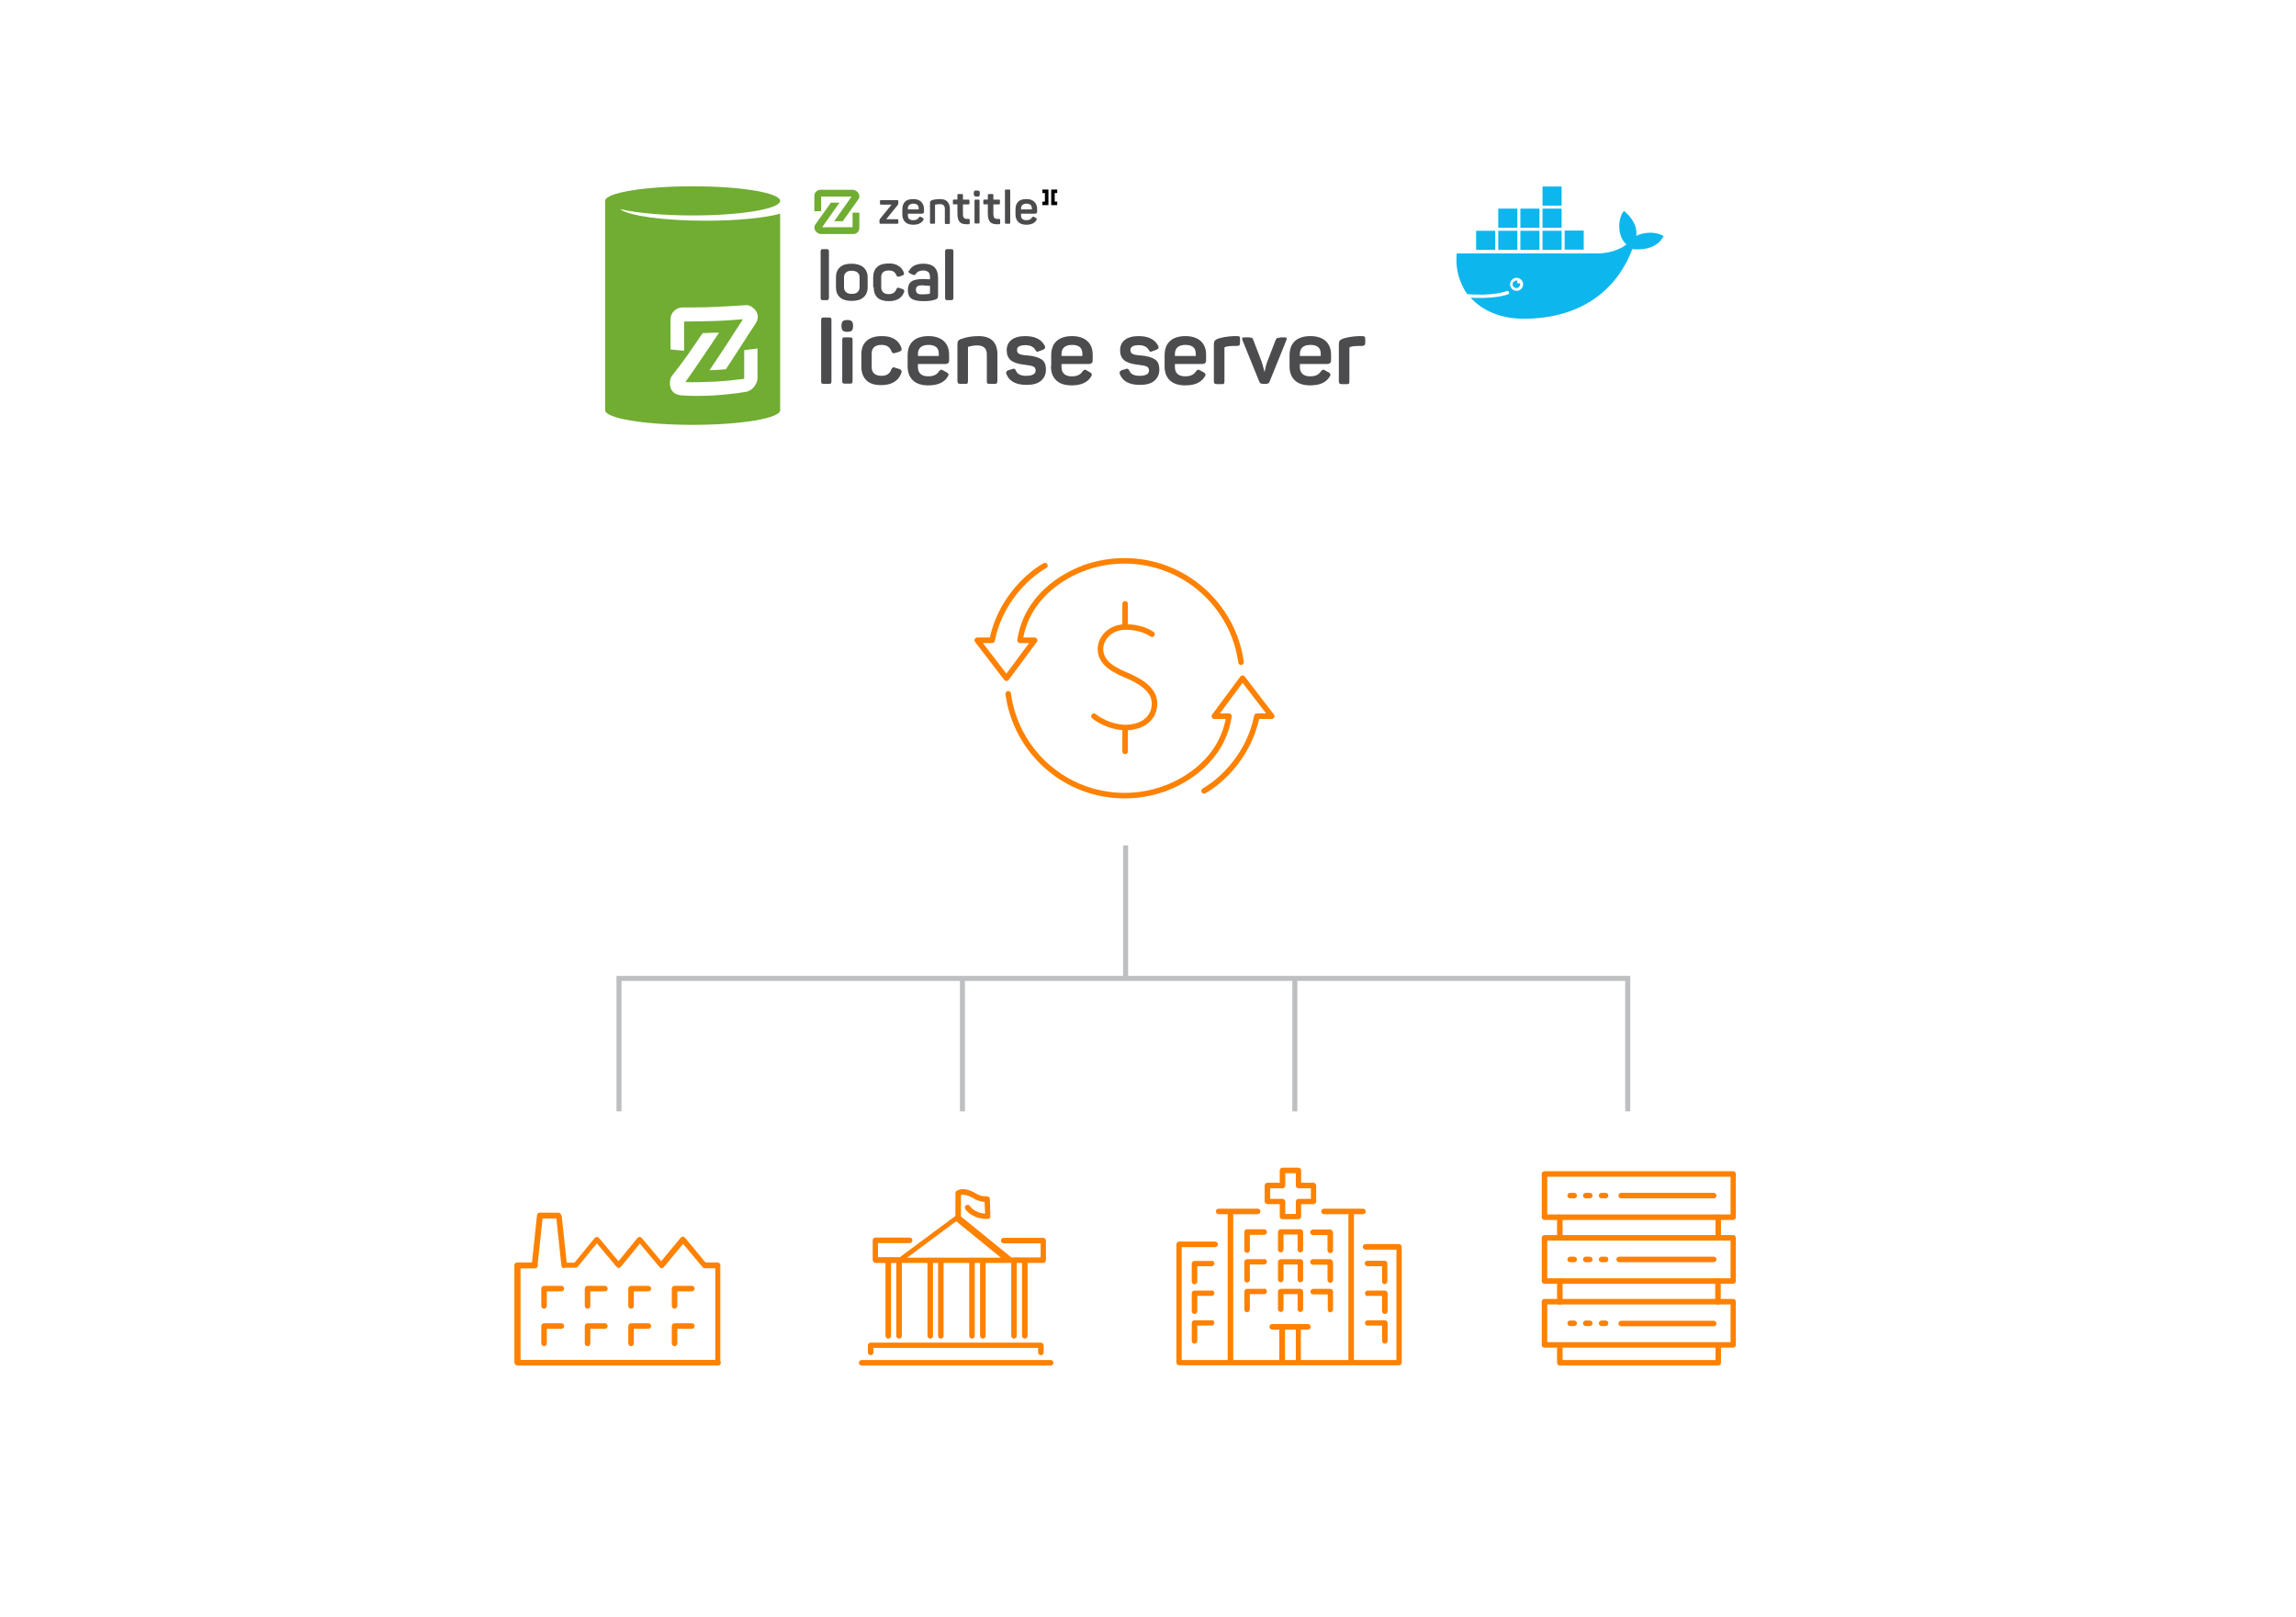 <?xml version="1.0" encoding="UTF-8"?>
<!DOCTYPE svg PUBLIC "-//W3C//DTD SVG 1.1//EN" "http://www.w3.org/Graphics/SVG/1.1/DTD/svg11.dtd">
<!-- Creator: CorelDRAW -->
<svg xmlns="http://www.w3.org/2000/svg" xml:space="preserve" width="3.21in" height="2.261in" version="1.1" style="shape-rendering:geometricPrecision; text-rendering:geometricPrecision; image-rendering:optimizeQuality; fill-rule:evenodd; clip-rule:evenodd"
viewBox="0 0 91.3 64.32"
 xmlns:xlink="http://www.w3.org/1999/xlink"
 xmlns:xodm="http://www.corel.com/coreldraw/odm/2003">
 <defs>
  <style type="text/css">
   <![CDATA[
    .str1 {stroke:#BDBFC1;stroke-width:0.2;stroke-miterlimit:2.613}
    .str0 {stroke:#FE8100;stroke-width:0.22;stroke-linecap:round;stroke-linejoin:round;stroke-miterlimit:10}
    .fil0 {fill:none}
    .fil3 {fill:black}
    .fil4 {fill:#0DB7ED}
    .fil2 {fill:#70AD32}
    .fil5 {fill:#FE8100}
    .fil1 {fill:#4C4B4D;fill-rule:nonzero}
   ]]>
  </style>
 </defs>
 <g id="Layer_x0020_1">
  <g id="_105553294090848">
   <rect class="fil0" width="91.3" height="64.32"/>
   <g>
    <path class="fil1" d="M33.06 12.74l0 2.42c0,0.04 -0.01,0.07 -0.02,0.09 -0.02,0.02 -0.05,0.02 -0.09,0.02l-0.19 0c-0.04,0 -0.07,-0.01 -0.09,-0.02 -0.02,-0.02 -0.02,-0.05 -0.02,-0.09l0 -2.42c0,-0.04 0.01,-0.07 0.02,-0.09 0.02,-0.02 0.04,-0.02 0.09,-0.02l0.19 0c0.04,0 0.07,0.01 0.09,0.02 0.02,0.02 0.02,0.05 0.02,0.09zm0.62 -0.01l0.02 0c0.08,0 0.14,0.02 0.17,0.05 0.03,0.03 0.05,0.09 0.05,0.17l0 0.03c0,0.08 -0.02,0.14 -0.05,0.17 -0.03,0.03 -0.09,0.05 -0.17,0.05l-0.02 0c-0.08,0 -0.14,-0.02 -0.17,-0.05 -0.03,-0.03 -0.05,-0.09 -0.05,-0.17l0 -0.03c0,-0.08 0.02,-0.14 0.05,-0.17 0.03,-0.03 0.09,-0.05 0.17,-0.05zm-0.09 0.69l0.2 0c0.04,0 0.07,0.01 0.09,0.02 0.02,0.02 0.02,0.04 0.02,0.08l0 1.63c0,0.04 -0.01,0.07 -0.02,0.09 -0.02,0.02 -0.05,0.02 -0.09,0.02l-0.2 0c-0.04,0 -0.07,-0.01 -0.08,-0.02 -0.02,-0.02 -0.02,-0.05 -0.02,-0.09l0 -1.63c0,-0.04 0.01,-0.07 0.02,-0.08 0.02,-0.02 0.04,-0.02 0.08,-0.02zm0.66 1.17l0 -0.49c0,-0.24 0.07,-0.42 0.21,-0.54 0.14,-0.13 0.34,-0.19 0.62,-0.19 0.2,0 0.36,0.04 0.49,0.12 0.13,0.08 0.22,0.2 0.27,0.34 0.03,0.08 0,0.13 -0.08,0.16l-0.16 0.05c-0.08,0.03 -0.13,0 -0.16,-0.08 -0.06,-0.16 -0.19,-0.24 -0.39,-0.24 -0.26,0 -0.39,0.12 -0.39,0.35l0 0.53c0,0.11 0.03,0.2 0.1,0.26 0.07,0.06 0.16,0.09 0.29,0.09 0.2,0 0.33,-0.08 0.39,-0.25 0.02,-0.04 0.04,-0.07 0.06,-0.08 0.02,-0.01 0.06,-0.01 0.1,0.01l0.16 0.05c0.08,0.03 0.11,0.08 0.08,0.16 -0.12,0.32 -0.39,0.48 -0.8,0.48 -0.26,0 -0.46,-0.06 -0.59,-0.19 -0.13,-0.13 -0.2,-0.31 -0.2,-0.54zm1.84 -0.03l0 -0.42c0,-0.25 0.07,-0.44 0.21,-0.57 0.14,-0.13 0.35,-0.2 0.62,-0.2 0.26,0 0.47,0.07 0.61,0.2 0.14,0.13 0.21,0.31 0.21,0.54l0 0.22c0,0.1 -0.05,0.15 -0.16,0.15l-1.08 0 0 0.13c0,0.12 0.04,0.21 0.11,0.27 0.07,0.06 0.17,0.09 0.3,0.09 0.2,0 0.34,-0.06 0.42,-0.19 0.03,-0.04 0.06,-0.06 0.08,-0.07 0.03,-0.01 0.06,0 0.1,0.03l0.13 0.07c0.08,0.04 0.1,0.1 0.04,0.18 -0.14,0.23 -0.4,0.34 -0.77,0.34 -0.27,0 -0.48,-0.07 -0.61,-0.2 -0.14,-0.13 -0.21,-0.32 -0.21,-0.56zm1.24 -0.4l0 -0.08c0,-0.12 -0.03,-0.21 -0.1,-0.27 -0.07,-0.06 -0.17,-0.09 -0.31,-0.09 -0.13,0 -0.24,0.03 -0.31,0.09 -0.07,0.06 -0.11,0.15 -0.11,0.27l0 0.08 0.83 0zm0.88 -0.67c0.2,-0.08 0.44,-0.12 0.7,-0.12 0.25,0 0.43,0.06 0.56,0.18 0.12,0.12 0.19,0.3 0.19,0.53l0 1.08c0,0.04 -0.01,0.07 -0.03,0.09 -0.02,0.02 -0.05,0.02 -0.09,0.02l-0.2 0c-0.04,0 -0.07,-0.01 -0.08,-0.02 -0.02,-0.02 -0.02,-0.05 -0.02,-0.09l0 -1.07c0,-0.23 -0.13,-0.35 -0.39,-0.35 -0.12,0 -0.23,0.02 -0.34,0.05 -0.02,0.01 -0.02,0.02 -0.02,0.04l0 1.33c0,0.04 -0.01,0.07 -0.02,0.09 -0.02,0.02 -0.04,0.02 -0.08,0.02l-0.2 0c-0.04,0 -0.07,-0.01 -0.09,-0.02 -0.02,-0.02 -0.03,-0.05 -0.03,-0.09l0 -1.47c0,-0.06 0.01,-0.1 0.03,-0.13 0.02,-0.03 0.06,-0.05 0.11,-0.08zm1.82 0.45c0,-0.18 0.06,-0.32 0.19,-0.42 0.13,-0.1 0.31,-0.15 0.55,-0.15 0.38,0 0.64,0.13 0.77,0.38 0.04,0.07 0.02,0.13 -0.06,0.16l-0.16 0.06c-0.04,0.02 -0.07,0.02 -0.09,0.02 -0.02,-0.01 -0.04,-0.03 -0.06,-0.07 -0.07,-0.12 -0.2,-0.19 -0.39,-0.19 -0.22,0 -0.34,0.06 -0.34,0.19 0,0.08 0.03,0.13 0.09,0.16 0.06,0.03 0.17,0.05 0.33,0.06 0.26,0.02 0.44,0.08 0.56,0.16 0.12,0.08 0.17,0.22 0.17,0.41 0,0.18 -0.07,0.33 -0.2,0.44 -0.13,0.11 -0.32,0.16 -0.57,0.16 -0.42,0 -0.69,-0.14 -0.8,-0.43 -0.03,-0.07 -0,-0.12 0.07,-0.15l0.16 -0.05c0.07,-0.03 0.12,-0.01 0.15,0.07 0.05,0.13 0.19,0.2 0.4,0.2 0.25,0 0.38,-0.07 0.38,-0.21 0,-0.08 -0.03,-0.13 -0.09,-0.16 -0.06,-0.03 -0.17,-0.05 -0.34,-0.07 -0.17,-0.02 -0.3,-0.05 -0.4,-0.09 -0.07,-0.03 -0.13,-0.06 -0.17,-0.1 -0.1,-0.09 -0.15,-0.22 -0.15,-0.39zm1.77 0.62l0 -0.42c0,-0.25 0.07,-0.44 0.21,-0.57 0.14,-0.13 0.35,-0.2 0.62,-0.2 0.26,0 0.47,0.07 0.61,0.2 0.14,0.13 0.21,0.31 0.21,0.54l0 0.22c0,0.1 -0.05,0.15 -0.16,0.15l-1.08 0 0 0.13c0,0.12 0.04,0.21 0.11,0.27 0.07,0.06 0.17,0.09 0.3,0.09 0.2,0 0.34,-0.06 0.42,-0.19 0.03,-0.04 0.06,-0.06 0.08,-0.07 0.03,-0.01 0.06,0 0.1,0.03l0.12 0.07c0.08,0.04 0.1,0.1 0.04,0.18 -0.14,0.23 -0.4,0.34 -0.77,0.34 -0.27,0 -0.48,-0.07 -0.61,-0.2 -0.14,-0.13 -0.21,-0.32 -0.21,-0.56zm1.24 -0.4l0 -0.08c0,-0.12 -0.03,-0.21 -0.1,-0.27 -0.07,-0.06 -0.17,-0.09 -0.31,-0.09 -0.13,0 -0.24,0.03 -0.31,0.09 -0.07,0.06 -0.11,0.15 -0.11,0.27l0 0.08 0.83 0zm1.5 -0.22c0,-0.18 0.06,-0.32 0.19,-0.42 0.13,-0.1 0.31,-0.15 0.55,-0.15 0.38,0 0.64,0.13 0.77,0.38 0.04,0.07 0.02,0.13 -0.06,0.16l-0.16 0.06c-0.04,0.02 -0.07,0.02 -0.09,0.02 -0.02,-0.01 -0.04,-0.03 -0.06,-0.07 -0.07,-0.12 -0.2,-0.19 -0.39,-0.19 -0.22,0 -0.34,0.06 -0.34,0.19 0,0.08 0.03,0.13 0.09,0.16 0.06,0.03 0.17,0.05 0.33,0.06 0.26,0.02 0.44,0.08 0.56,0.16 0.12,0.08 0.17,0.22 0.17,0.41 0,0.18 -0.07,0.33 -0.2,0.44 -0.13,0.11 -0.32,0.16 -0.57,0.16 -0.42,0 -0.69,-0.14 -0.8,-0.43 -0.03,-0.07 -0,-0.12 0.07,-0.15l0.16 -0.05c0.07,-0.03 0.12,-0.01 0.15,0.07 0.05,0.13 0.19,0.2 0.4,0.2 0.25,0 0.38,-0.07 0.38,-0.21 0,-0.08 -0.03,-0.13 -0.09,-0.16 -0.06,-0.03 -0.17,-0.05 -0.34,-0.07 -0.17,-0.02 -0.3,-0.05 -0.4,-0.09 -0.07,-0.03 -0.13,-0.06 -0.17,-0.1 -0.1,-0.09 -0.15,-0.22 -0.15,-0.39zm1.77 0.62l0 -0.42c0,-0.25 0.07,-0.44 0.21,-0.57 0.14,-0.13 0.35,-0.2 0.62,-0.2 0.26,0 0.47,0.07 0.61,0.2 0.14,0.13 0.21,0.31 0.21,0.54l0 0.22c0,0.1 -0.05,0.15 -0.16,0.15l-1.08 0 0 0.13c0,0.12 0.04,0.21 0.11,0.27 0.07,0.06 0.17,0.09 0.3,0.09 0.2,0 0.34,-0.06 0.42,-0.19 0.03,-0.04 0.06,-0.06 0.08,-0.07 0.02,-0.01 0.06,0 0.1,0.03l0.13 0.07c0.08,0.04 0.1,0.1 0.04,0.18 -0.14,0.23 -0.4,0.34 -0.77,0.34 -0.27,0 -0.48,-0.07 -0.61,-0.2 -0.14,-0.13 -0.21,-0.32 -0.21,-0.56zm1.24 -0.4l0 -0.08c0,-0.12 -0.03,-0.21 -0.1,-0.27 -0.07,-0.06 -0.17,-0.09 -0.31,-0.09 -0.13,0 -0.24,0.03 -0.31,0.09 -0.07,0.06 -0.11,0.15 -0.11,0.27l0 0.08 0.83 0zm1.54 -0.79l0.11 0c0.04,0 0.07,0.01 0.09,0.02 0.02,0.02 0.02,0.04 0.02,0.09l0 0.16c0,0.04 -0.01,0.07 -0.02,0.09 -0.02,0.02 -0.05,0.03 -0.09,0.03l-0.13 0c-0.13,0 -0.25,0.01 -0.34,0.04 -0.02,0 -0.04,0.02 -0.04,0.04l0 1.33c0,0.04 -0.01,0.07 -0.02,0.09 -0.02,0.02 -0.04,0.02 -0.08,0.02l-0.2 0c-0.04,0 -0.07,-0.01 -0.09,-0.02 -0.02,-0.02 -0.03,-0.05 -0.03,-0.09l0 -1.48c0,-0.06 0.01,-0.1 0.03,-0.13 0.02,-0.03 0.06,-0.05 0.11,-0.08 0.17,-0.06 0.4,-0.1 0.66,-0.11zm1.83 0.05l0.14 0c0.05,0 0.09,0.01 0.1,0.02 0.01,0.02 0.01,0.05 -0.01,0.1l-0.66 1.63c-0.02,0.07 -0.07,0.1 -0.15,0.1l-0.12 0c-0.08,0 -0.13,-0.03 -0.15,-0.1l-0.66 -1.63c-0.02,-0.05 -0.02,-0.09 -0.01,-0.1 0.01,-0.02 0.05,-0.02 0.1,-0.02l0.14 0c0.07,0 0.11,0.01 0.14,0.02 0.03,0.01 0.04,0.04 0.06,0.09l0.33 0.86c0.01,0.04 0.03,0.08 0.04,0.13 0.01,0.05 0.02,0.09 0.04,0.14 0.01,0.05 0.02,0.07 0.02,0.09l0 0.03 0.02 0c0.03,-0.15 0.06,-0.28 0.1,-0.38l0.33 -0.86c0.02,-0.05 0.04,-0.08 0.07,-0.09 0.03,-0.01 0.07,-0.02 0.13,-0.02zm0.36 1.14l0 -0.42c0,-0.25 0.07,-0.44 0.21,-0.57 0.14,-0.13 0.35,-0.2 0.62,-0.2 0.26,0 0.47,0.07 0.61,0.2 0.14,0.13 0.21,0.31 0.21,0.54l0 0.22c0,0.1 -0.05,0.15 -0.16,0.15l-1.08 0 0 0.13c0,0.12 0.04,0.21 0.11,0.27 0.07,0.06 0.17,0.09 0.3,0.09 0.2,0 0.34,-0.06 0.42,-0.19 0.03,-0.04 0.06,-0.06 0.08,-0.07 0.03,-0.01 0.06,0 0.1,0.03l0.13 0.07c0.08,0.04 0.1,0.1 0.04,0.18 -0.14,0.23 -0.4,0.34 -0.77,0.34 -0.27,0 -0.48,-0.07 -0.61,-0.2 -0.14,-0.13 -0.21,-0.32 -0.21,-0.56zm1.24 -0.4l0 -0.08c0,-0.12 -0.03,-0.21 -0.1,-0.27 -0.07,-0.06 -0.17,-0.09 -0.31,-0.09 -0.13,0 -0.24,0.03 -0.31,0.09 -0.07,0.06 -0.11,0.15 -0.11,0.27l0 0.08 0.83 0zm1.54 -0.79l0.11 0c0.04,0 0.07,0.01 0.09,0.02 0.02,0.02 0.03,0.04 0.03,0.09l0 0.16c0,0.04 -0.01,0.07 -0.03,0.09 -0.02,0.02 -0.05,0.03 -0.09,0.03l-0.13 0c-0.13,0 -0.25,0.01 -0.34,0.04 -0.02,0 -0.04,0.02 -0.04,0.04l0 1.33c0,0.04 -0.01,0.07 -0.02,0.09 -0.02,0.02 -0.04,0.02 -0.08,0.02l-0.2 0c-0.04,0 -0.07,-0.01 -0.09,-0.02 -0.02,-0.02 -0.03,-0.05 -0.03,-0.09l0 -1.48c0,-0.06 0.01,-0.1 0.03,-0.13 0.02,-0.03 0.06,-0.05 0.11,-0.08 0.17,-0.06 0.4,-0.1 0.66,-0.11z"/>
    <path class="fil1" d="M32.96 10l0 1.85c0,0.03 -0.01,0.05 -0.02,0.07 -0.01,0.01 -0.03,0.02 -0.07,0.02l-0.15 0c-0.03,0 -0.06,-0.01 -0.07,-0.02 -0.01,-0.01 -0.02,-0.03 -0.02,-0.07l0 -1.85c0,-0.03 0.01,-0.05 0.02,-0.07 0.01,-0.01 0.03,-0.02 0.07,-0.02l0.15 0c0.03,0 0.05,0.01 0.07,0.02 0.01,0.01 0.02,0.03 0.02,0.07zm0.28 1.43l0 -0.4c0,-0.17 0.05,-0.3 0.16,-0.4 0.11,-0.1 0.26,-0.14 0.46,-0.14 0.2,0 0.36,0.05 0.47,0.14 0.11,0.1 0.17,0.23 0.17,0.4l0 0.4c0,0.17 -0.06,0.31 -0.17,0.4 -0.11,0.1 -0.27,0.14 -0.47,0.14 -0.2,0 -0.36,-0.05 -0.46,-0.14 -0.11,-0.1 -0.16,-0.23 -0.16,-0.4zm0.94 0l0 -0.4c0,-0.08 -0.03,-0.15 -0.08,-0.19 -0.05,-0.04 -0.13,-0.07 -0.23,-0.07 -0.1,0 -0.18,0.02 -0.23,0.07 -0.05,0.04 -0.08,0.11 -0.08,0.19l0 0.4c0,0.08 0.03,0.15 0.08,0.19 0.05,0.05 0.13,0.07 0.23,0.07 0.1,0 0.18,-0.02 0.23,-0.07 0.05,-0.05 0.08,-0.11 0.08,-0.19zm0.54 -0.01l0 -0.38c0,-0.18 0.05,-0.32 0.16,-0.42 0.11,-0.1 0.26,-0.14 0.47,-0.14 0.15,0 0.28,0.03 0.38,0.1 0.1,0.06 0.17,0.15 0.21,0.26 0.02,0.06 0,0.1 -0.06,0.12l-0.12 0.04c-0.06,0.02 -0.1,0 -0.12,-0.06 -0.05,-0.12 -0.14,-0.18 -0.3,-0.18 -0.2,0 -0.3,0.09 -0.3,0.27l0 0.4c0,0.09 0.03,0.15 0.08,0.2 0.05,0.05 0.12,0.07 0.22,0.07 0.15,0 0.25,-0.06 0.3,-0.19 0.01,-0.03 0.03,-0.05 0.05,-0.06 0.02,-0.01 0.04,-0.01 0.08,0.01l0.12 0.04c0.06,0.02 0.08,0.06 0.06,0.12 -0.09,0.24 -0.3,0.36 -0.61,0.36 -0.2,0 -0.35,-0.05 -0.45,-0.14 -0.1,-0.1 -0.15,-0.23 -0.15,-0.42zm1.43 -0.65c0.1,-0.19 0.29,-0.28 0.57,-0.28 0.39,0 0.58,0.19 0.58,0.56l0 0.71c0,0.05 -0.01,0.08 -0.02,0.1 -0.01,0.02 -0.04,0.04 -0.08,0.05 -0.11,0.05 -0.27,0.07 -0.49,0.07 -0.23,0 -0.39,-0.04 -0.48,-0.11 -0.09,-0.07 -0.13,-0.18 -0.13,-0.33 0,-0.16 0.05,-0.28 0.14,-0.34 0.09,-0.07 0.25,-0.1 0.48,-0.1 0,0 0.09,0 0.26,0.01l0 -0.08c0,-0.09 -0.02,-0.16 -0.06,-0.2 -0.04,-0.04 -0.11,-0.07 -0.21,-0.07 -0.13,0 -0.23,0.04 -0.29,0.13 -0.02,0.03 -0.04,0.05 -0.05,0.05 -0.01,0 -0.04,0 -0.07,-0.01l-0.11 -0.05c-0.06,-0.03 -0.08,-0.07 -0.05,-0.12zm0.83 0.89l0 -0.29c-0.05,-0 -0.11,-0 -0.16,-0.01 -0.05,-0 -0.09,-0 -0.11,-0.01 -0.02,-0 -0.03,-0 -0.03,-0 -0.1,0 -0.16,0.01 -0.2,0.04 -0.04,0.03 -0.06,0.07 -0.06,0.14 0,0.06 0.02,0.11 0.06,0.14 0.04,0.03 0.1,0.04 0.2,0.04 0.11,0 0.2,-0.01 0.27,-0.02 0.02,-0.01 0.03,-0.02 0.03,-0.04zm0.93 -1.66l0 1.85c0,0.03 -0.01,0.05 -0.02,0.07 -0.01,0.01 -0.03,0.02 -0.07,0.02l-0.15 0c-0.03,0 -0.06,-0.01 -0.07,-0.02 -0.01,-0.01 -0.02,-0.03 -0.02,-0.07l0 -1.85c0,-0.03 0.01,-0.05 0.02,-0.07 0.01,-0.01 0.03,-0.02 0.07,-0.02l0.15 0c0.03,0 0.05,0.01 0.07,0.02 0.01,0.01 0.02,0.03 0.02,0.07z"/>
    <g>
     <path class="fil2" d="M32.38 8.41l0 -0.62c0,-0.07 0.03,-0.13 0.07,-0.17 0.04,-0.04 0.1,-0.07 0.17,-0.07l1.3 0c0.04,0 0.09,0.02 0.13,0.05l0 0c0.03,0.02 0.06,0.05 0.08,0.08l0 0c0.02,0.04 0.04,0.08 0.04,0.12 0,0.04 -0.01,0.09 -0.04,0.13l-0.62 0.87 -0.34 0 0.69 -0.98 -1.21 0 0 0.58 -0.28 0zm1.79 0.04l0 0.62c0,0.07 -0.03,0.13 -0.07,0.17 -0.04,0.04 -0.1,0.07 -0.17,0.07l-1.3 0c-0.04,0 -0.09,-0.02 -0.13,-0.05l-0 0c-0.03,-0.02 -0.06,-0.05 -0.08,-0.08l0 -0c-0.02,-0.04 -0.04,-0.08 -0.04,-0.12 0,-0.04 0.01,-0.09 0.04,-0.13l0.62 -0.87 0.34 0 -0.69 0.98 1.21 0 0 -0.58 0.28 0z"/>
     <path class="fil1" d="M35.24 8.72l0.43 0c0.02,0 0.04,0 0.04,0.01 0.01,0.01 0.01,0.02 0.01,0.04l0 0.08c0,0.02 -0,0.04 -0.01,0.04 -0.01,0.01 -0.02,0.01 -0.04,0.01l-0.65 0c-0.02,0 -0.04,-0 -0.04,-0.01 -0.01,-0.01 -0.01,-0.02 -0.01,-0.04l0 -0.08c0,-0.02 0.01,-0.04 0.02,-0.06l0.46 -0.57 -0.41 0c-0.02,0 -0.04,-0 -0.04,-0.01 -0.01,-0.01 -0.01,-0.02 -0.01,-0.04l0 -0.08c0,-0.02 0,-0.04 0.01,-0.04 0.01,-0.01 0.02,-0.01 0.04,-0.01l0.63 0c0.02,0 0.04,0 0.04,0.01 0.01,0.01 0.01,0.02 0.01,0.04l0 0.08c0,0.02 -0.01,0.04 -0.02,0.06l-0.46 0.57zm0.64 -0.18l0 -0.22c0,-0.13 0.04,-0.23 0.11,-0.3 0.07,-0.07 0.18,-0.1 0.32,-0.1 0.14,0 0.24,0.03 0.32,0.11 0.07,0.07 0.11,0.16 0.11,0.28l0 0.11c0,0.05 -0.03,0.08 -0.08,0.08l-0.56 0 0 0.07c0,0.06 0.02,0.11 0.05,0.14 0.04,0.03 0.09,0.05 0.16,0.05 0.1,0 0.18,-0.03 0.22,-0.1 0.02,-0.02 0.03,-0.03 0.04,-0.04 0.01,-0 0.03,0 0.05,0.01l0.07 0.04c0.04,0.02 0.05,0.05 0.02,0.09 -0.07,0.12 -0.21,0.18 -0.4,0.18 -0.14,0 -0.25,-0.04 -0.32,-0.11 -0.07,-0.07 -0.11,-0.17 -0.11,-0.29zm0.65 -0.21l0 -0.04c0,-0.06 -0.02,-0.11 -0.05,-0.14 -0.04,-0.03 -0.09,-0.05 -0.16,-0.05 -0.07,0 -0.12,0.02 -0.16,0.05 -0.04,0.03 -0.06,0.08 -0.06,0.14l0 0.04 0.43 0zm0.48 -0.35c0.1,-0.04 0.23,-0.06 0.37,-0.06 0.13,0 0.23,0.03 0.29,0.1 0.06,0.06 0.1,0.16 0.1,0.28l0 0.56c0,0.02 -0,0.04 -0.01,0.04 -0.01,0.01 -0.02,0.01 -0.04,0.01l-0.1 0c-0.02,0 -0.04,-0 -0.04,-0.01 -0.01,-0.01 -0.01,-0.02 -0.01,-0.04l0 -0.56c0,-0.12 -0.07,-0.18 -0.2,-0.18 -0.06,0 -0.12,0.01 -0.18,0.02 -0.01,0 -0.01,0.01 -0.01,0.02l0 0.69c0,0.02 -0,0.04 -0.01,0.04 -0.01,0.01 -0.02,0.01 -0.04,0.01l-0.1 0c-0.02,0 -0.04,-0 -0.04,-0.01 -0.01,-0.01 -0.01,-0.02 -0.01,-0.04l0 -0.77c0,-0.03 0,-0.05 0.01,-0.07 0.01,-0.01 0.03,-0.03 0.06,-0.04zm1.13 -0.26l0.1 0c0.02,0 0.04,0 0.04,0.01 0.01,0.01 0.01,0.02 0.01,0.04l0 0.17 0.21 0c0.02,0 0.04,0 0.04,0.01 0.01,0.01 0.01,0.02 0.01,0.04l0 0.09c0,0.02 -0,0.04 -0.01,0.04 -0.01,0.01 -0.02,0.01 -0.04,0.01l-0.21 0 0 0.37c0,0.09 0.01,0.14 0.04,0.17 0.03,0.03 0.08,0.04 0.17,0.04 0.02,0 0.04,0 0.05,0.01 0.01,0.01 0.01,0.02 0.01,0.05l0 0.09c0,0.02 -0,0.04 -0.01,0.05 -0.01,0.01 -0.02,0.01 -0.05,0.01 -0.16,0.01 -0.27,-0.02 -0.33,-0.08 -0.06,-0.06 -0.1,-0.17 -0.1,-0.33l0 -0.38 -0.13 0c-0.02,0 -0.04,-0 -0.04,-0.01 -0.01,-0.01 -0.01,-0.02 -0.01,-0.04l0 -0.09c0,-0.02 0,-0.04 0.01,-0.04 0.01,-0.01 0.02,-0.01 0.04,-0.01l0.13 0 0 -0.17c0,-0.02 0,-0.04 0.01,-0.04 0.01,-0.01 0.02,-0.01 0.04,-0.01zm0.7 -0.14l0.01 0c0.04,0 0.07,0.01 0.09,0.02 0.02,0.02 0.02,0.05 0.02,0.09l0 0.02c0,0.04 -0.01,0.07 -0.02,0.09 -0.02,0.02 -0.05,0.02 -0.09,0.02l-0.01 0c-0.04,0 -0.07,-0.01 -0.09,-0.02 -0.02,-0.02 -0.03,-0.05 -0.03,-0.09l0 -0.02c0,-0.04 0.01,-0.07 0.02,-0.09 0.02,-0.02 0.05,-0.02 0.09,-0.02zm-0.04 0.36l0.1 0c0.02,0 0.04,0 0.04,0.01 0.01,0.01 0.01,0.02 0.01,0.04l0 0.85c0,0.02 -0,0.04 -0.01,0.04 -0.01,0.01 -0.02,0.01 -0.04,0.01l-0.1 0c-0.02,0 -0.04,-0 -0.04,-0.01 -0.01,-0.01 -0.01,-0.02 -0.01,-0.04l0 -0.85c0,-0.02 0,-0.04 0.01,-0.04 0.01,-0.01 0.02,-0.01 0.04,-0.01zm0.55 -0.22l0.1 0c0.02,0 0.04,0 0.04,0.01 0.01,0.01 0.01,0.02 0.01,0.04l0 0.17 0.21 0c0.02,0 0.04,0 0.04,0.01 0.01,0.01 0.01,0.02 0.01,0.04l0 0.09c0,0.02 -0,0.04 -0.01,0.04 -0.01,0.01 -0.02,0.01 -0.04,0.01l-0.21 0 0 0.37c0,0.09 0.02,0.14 0.04,0.17 0.03,0.03 0.08,0.04 0.17,0.04 0.02,0 0.04,0 0.05,0.01 0.01,0.01 0.01,0.02 0.01,0.05l0 0.09c0,0.02 -0,0.04 -0.01,0.05 -0.01,0.01 -0.02,0.01 -0.05,0.01 -0.16,0.01 -0.27,-0.02 -0.33,-0.08 -0.06,-0.06 -0.1,-0.17 -0.1,-0.33l0 -0.38 -0.13 0c-0.02,0 -0.04,-0 -0.04,-0.01 -0.01,-0.01 -0.01,-0.02 -0.01,-0.04l0 -0.09c0,-0.02 0,-0.04 0.01,-0.04 0.01,-0.01 0.02,-0.01 0.04,-0.01l0.13 0 0 -0.17c0,-0.02 0,-0.04 0.01,-0.04 0.01,-0.01 0.02,-0.01 0.04,-0.01zm0.82 -0.13l0 1.26c0,0.02 -0,0.04 -0.01,0.04 -0.01,0.01 -0.02,0.01 -0.04,0.01l-0.1 0c-0.02,0 -0.04,-0 -0.05,-0.01 -0.01,-0.01 -0.01,-0.02 -0.01,-0.04l0 -1.26c0,-0.02 0,-0.04 0.01,-0.04 0.01,-0.01 0.02,-0.01 0.05,-0.01l0.1 0c0.02,0 0.04,0 0.04,0.01 0.01,0.01 0.01,0.02 0.01,0.04zm0.21 0.95l0 -0.22c0,-0.13 0.04,-0.23 0.11,-0.3 0.07,-0.07 0.18,-0.1 0.32,-0.1 0.14,0 0.24,0.03 0.32,0.11 0.07,0.07 0.11,0.16 0.11,0.28l0 0.11c0,0.05 -0.03,0.08 -0.08,0.08l-0.56 0 0 0.07c0,0.06 0.02,0.11 0.05,0.14 0.04,0.03 0.09,0.05 0.16,0.05 0.1,0 0.18,-0.03 0.22,-0.1 0.02,-0.02 0.03,-0.03 0.04,-0.04 0.01,-0 0.03,0 0.05,0.01l0.07 0.04c0.04,0.02 0.05,0.05 0.02,0.09 -0.07,0.12 -0.21,0.18 -0.4,0.18 -0.14,0 -0.25,-0.04 -0.32,-0.11 -0.07,-0.07 -0.11,-0.17 -0.11,-0.29zm0.65 -0.21l0 -0.04c0,-0.06 -0.02,-0.11 -0.05,-0.14 -0.04,-0.03 -0.09,-0.05 -0.16,-0.05 -0.07,0 -0.12,0.02 -0.16,0.05 -0.04,0.03 -0.06,0.08 -0.06,0.14l0 0.04 0.43 0z"/>
     <path class="fil3" d="M41.69 7.54l-0.14 0 -0.1 0 0 0.14 0.1 0 0 0.34 -0.1 0 0 0.14 0.1 0 0.14 0 0 -0.14 0 -0.34 0 -0.14zm0.11 0l0.14 0 0.1 0 0 0.14 -0.1 0 0 0.34 0.1 0 0 0.14 -0.1 0 -0.14 0 0 -0.14 0 -0.34 0 -0.14z"/>
    </g>
    <path class="fil2" d="M24.67 8.33c0.35,0.26 1.74,0.45 3.39,0.45 1.25,0 2.35,-0.11 2.96,-0.28l0 7.82c0,0.32 -1.56,0.58 -3.48,0.58 -1.92,0 -3.48,-0.26 -3.48,-0.58l0 -8.33 0 -0c0,-0.32 1.56,-0.58 3.48,-0.58 1.92,0 3.48,0.26 3.48,0.58 0,0.32 -1.56,0.58 -3.48,0.58 -1.19,0 -2.25,-0.1 -2.87,-0.25zm1.99 5.57c0,-0.2 0,-0.4 0,-0.6 0,-0.2 0,-0.4 0,-0.6 0,-0.13 0.05,-0.24 0.14,-0.33 0.08,-0.08 0.2,-0.14 0.33,-0.14 0.42,-0 0.84,-0 1.26,-0.02 0.42,-0.02 0.84,-0.04 1.26,-0.07 0.09,-0.01 0.18,0.02 0.26,0.08 0,0 0,0 0,0 0.06,0.04 0.11,0.09 0.15,0.15 0,0 0,0 0,0 0.04,0.07 0.07,0.15 0.07,0.23 0,0.08 -0.02,0.17 -0.08,0.26 -0.2,0.3 -0.39,0.6 -0.59,0.91 -0.2,0.31 -0.4,0.61 -0.6,0.92 -0.22,0.02 -0.44,0.03 -0.65,0.04 0.22,-0.33 0.45,-0.67 0.67,-1.01 0.22,-0.34 0.44,-0.68 0.66,-1.02 -0.39,0.03 -0.78,0.06 -1.17,0.07 -0.39,0.01 -0.78,0.02 -1.17,0.02 0,0.19 0,0.39 0,0.58 0,0.19 0,0.39 0,0.58 -0.18,-0.01 -0.36,-0.03 -0.53,-0.05zm3.46 -0.05c0,0.2 0,0.39 0,0.59 0,0.2 0,0.39 0,0.59 0,0.13 -0.05,0.25 -0.14,0.36 -0.08,0.1 -0.2,0.18 -0.33,0.2 -0.42,0.07 -0.84,0.11 -1.26,0.14 -0.42,0.02 -0.84,0.03 -1.26,0 -0.42,-0.02 -0.52,-0.31 -0.49,-0.56 0,-0.09 0.04,-0.18 0.1,-0.25 0.2,-0.25 0.4,-0.52 0.6,-0.8 0.2,-0.29 0.4,-0.58 0.6,-0.87 0.22,-0.01 0.44,-0.01 0.65,-0.02 -0.22,0.33 -0.44,0.67 -0.67,1 -0.22,0.33 -0.45,0.66 -0.67,0.97 0.39,0.01 0.78,0 1.17,-0.02 0.39,-0.02 0.78,-0.06 1.17,-0.11 0,-0.19 0,-0.38 0,-0.57 0,-0.19 0,-0.38 0,-0.57 0.18,-0.02 0.36,-0.05 0.54,-0.07z"/>
   </g>
   <g>
    <path class="fil0 str0" d="M46.31 31.37c-0.5,0.18 -1.03,0.28 -1.59,0.28 -2.37,0 -4.32,-1.76 -4.63,-4.05"/>
    <path class="fil0 str0" d="M43.11 22.59c0.5,-0.18 1.04,-0.28 1.61,-0.28 2.36,0 4.32,1.76 4.63,4.03"/>
    <path class="fil0 str0" d="M43.12 22.59c-0.86,0.31 -2.3,1.16 -2.56,2.88l0 0 0.58 0 -1.12 1.51 -1.16 -1.51 0.59 0c0.29,-1.47 1.31,-2.52 2.1,-2.97"/>
    <path class="fil0 str0" d="M46.31 31.37c0.86,-0.31 2.3,-1.16 2.56,-2.88l0 0 -0.58 0 1.12 -1.51 1.16 1.51 -0.59 0c-0.29,1.47 -1.31,2.52 -2.1,2.97"/>
    <path class="fil0 str0" d="M45.81 25.23c-0.2,-0.16 -0.73,-0.33 -1.19,-0.28 -0.57,0.07 -0.87,0.51 -0.86,0.88 0.01,0.42 0.3,0.73 1.01,1.02 0.86,0.36 1.23,0.76 1.12,1.33 -0.07,0.36 -0.38,0.72 -1.06,0.76 -0.52,0.02 -1.05,-0.22 -1.33,-0.45"/>
    <line class="fil0 str0" x1="44.74" y1="29" x2="44.74" y2= "29.89" />
    <line class="fil0 str0" x1="44.74" y1="24.9" x2="44.74" y2= "24.02" />
   </g>
   <path class="fil4" d="M60.31 11.16c0.02,0 0.04,0 0.05,0.01 -0.02,0.01 -0.03,0.03 -0.03,0.05 0,0.03 0.03,0.06 0.06,0.06 0.02,0 0.04,-0.01 0.05,-0.03 0.01,0.02 0.01,0.04 0.01,0.06 0,0.08 -0.07,0.15 -0.15,0.15 -0.08,0 -0.15,-0.07 -0.15,-0.15 0,-0.08 0.07,-0.15 0.15,-0.15l0 0zm0 0.41c-0.14,0 -0.26,-0.12 -0.26,-0.26 0,-0.14 0.12,-0.26 0.26,-0.26 0.14,0 0.26,0.12 0.26,0.26 0,0.14 -0.12,0.26 -0.26,0.26l0 0zm4.61 -1.68c-0.73,1.93 -2.38,2.79 -4.32,2.79 -0.92,0 -1.65,-0.32 -2.12,-0.84l0 -0c0.13,0.01 0.26,0.01 0.38,0.01 0.11,0 0.22,-0 0.32,-0.01 0.01,-0 0.02,-0 0.03,-0 0,0 0.03,-0 0.02,-0 0.26,-0.02 0.46,-0.05 0.64,-0.1 0,0 0,0 0,-0 0.03,-0.01 0.07,-0.02 0.1,-0.03 0.04,-0.01 0.05,-0.05 0.04,-0.09 -0.01,-0.04 -0.05,-0.05 -0.09,-0.04 -0.24,0.08 -0.55,0.13 -0.93,0.14l-0 0c-0.19,0 -0.41,-0 -0.64,-0.02l0 0c-0.05,-0.06 -0.09,-0.13 -0.13,-0.2l-0.06 -0.12c-0.19,-0.38 -0.28,-0.82 -0.23,-1.3l5.62 0c0.46,0 0.91,-0.17 1.13,-0.36 -0.38,-0.31 -0.35,-1.05 -0.1,-1.33 0.21,0.17 0.55,0.53 0.49,0.99 0.27,-0.13 0.73,-0.2 1.09,0.01 -0.23,0.44 -0.72,0.57 -1.24,0.52l0 0zm-6.22 0.05l0.76 0 0 -0.76 -0.76 0 0 0.76zm0.88 0l0.76 0 0 -0.76 -0.76 0 0 0.76zm0 -0.88l0.76 0 0 -0.76 -0.76 0 0 0.76zm0.88 0.88l0.76 0 0 -0.76 -0.76 0 0 0.76zm0 -0.88l0.76 0 0 -0.76 -0.76 0 0 0.76zm0.88 0.88l0.76 0 0 -0.76 -0.76 0 0 0.76zm0 -0.88l0.76 0 0 -0.76 -0.76 0 0 0.76zm0 -0.88l0.76 0 0 -0.76 -0.76 0 0 0.76zm0.88 1.75l0.76 0 0 -0.76 -0.76 0 0 0.76z"/>
   <g>
    <path class="fil5" d="M41.78 54.1l-7.52 0c-0.06,0 -0.11,0.05 -0.11,0.11 0,0.06 0.05,0.11 0.11,0.11l7.52 0c0.06,0 0.11,-0.05 0.11,-0.11 0,-0.06 -0.05,-0.11 -0.11,-0.11z"/>
    <path class="fil5" d="M34.62 53.91c0.06,0 0.11,-0.05 0.11,-0.11l0 -0.18 6.55 0 0 0.18c0,0.06 0.05,0.11 0.11,0.11 0.06,0 0.11,-0.05 0.11,-0.11l0 -0.28c0,-0.06 -0.05,-0.11 -0.11,-0.11l-6.77 0c-0.06,0 -0.11,0.05 -0.11,0.11l0 0.28c0,0.06 0.05,0.11 0.11,0.11z"/>
    <path class="fil5" d="M38.02 48.58l1.78 1.45 -3.73 0 1.95 -1.45zm-3.29 1.66l0.48 0 0 2.9c0,0.06 0.05,0.11 0.11,0.11 0.06,0 0.11,-0.05 0.11,-0.11l0 -2.9 0.21 0 0 2.9c0,0.06 0.05,0.11 0.11,0.11 0.06,0 0.11,-0.05 0.11,-0.11l0 -2.9 1.02 0 0 2.9c0,0.06 0.05,0.11 0.11,0.11 0.06,0 0.11,-0.05 0.11,-0.11l0 -2.9 0.2 0 0 2.9c0,0.06 0.05,0.11 0.11,0.11 0.06,0 0.11,-0.05 0.11,-0.11l0 -2.9 1.02 0 0 2.9c0,0.06 0.05,0.11 0.11,0.11 0.06,0 0.11,-0.05 0.11,-0.11l0 -2.9 0.21 0 0 2.9c0,0.06 0.05,0.11 0.11,0.11 0.06,0 0.11,-0.05 0.11,-0.11l0 -2.9 1.02 0 0 2.9c0,0.06 0.05,0.11 0.11,0.11 0.06,0 0.11,-0.05 0.11,-0.11l0 -2.9 0.21 0 0 2.9c0,0.06 0.05,0.11 0.11,0.11 0.06,0 0.11,-0.05 0.11,-0.11l0 -2.9 0.62 0c0.06,0 0.11,-0.05 0.11,-0.11l0 -0.78c0,-0.06 -0.05,-0.11 -0.11,-0.11l-1.57 0c-0.06,0 -0.11,0.05 -0.11,0.11 0,0.06 0.05,0.11 0.11,0.11l1.47 0 0 0.56 -1.17 0c-0.01,-0.01 -0.01,-0.02 -0.02,-0.02l-1.98 -1.61 0 -0.85c0.12,-0.04 0.3,0.01 0.52,0.14 0.16,0.1 0.32,0.12 0.42,0.13l0.02 0.47c-0.43,-0.04 -0.59,-0.28 -0.6,-0.3 -0.03,-0.05 -0.1,-0.07 -0.15,-0.04 -0.05,0.03 -0.07,0.1 -0.04,0.15 0.01,0.02 0.25,0.4 0.89,0.4 0.03,0 0.06,-0.01 0.08,-0.03 0.02,-0.02 0.03,-0.05 0.03,-0.08l-0.02 -0.68c-0,-0.03 -0.01,-0.06 -0.04,-0.08 -0.02,-0.02 -0.05,-0.03 -0.08,-0.03 -0,0 -0.21,0.02 -0.41,-0.1 -0.33,-0.2 -0.6,-0.24 -0.79,-0.12 -0.03,0.02 -0.05,0.05 -0.05,0.09l0 0.91 -2.17 1.61c-0.01,0.01 -0.02,0.02 -0.02,0.03l-0.89 0 0 -0.56 1.26 0c0.06,0 0.11,-0.05 0.11,-0.11 0,-0.06 -0.05,-0.11 -0.11,-0.11l-1.36 0c-0.06,0 -0.11,0.05 -0.11,0.11l0 0.78c0,0.06 0.05,0.11 0.11,0.11z"/>
   </g>
   <g>
    <path class="fil5" d="M51.1 52.89l0.43 0 0 1.21 -0.43 0 0 -1.21zm4.54 -3.4l-1.34 0c-0.06,0 -0.11,0.05 -0.11,0.11 0,0.06 0.05,0.11 0.11,0.11l1.23 0 0 4.39 -1.69 0 0 -5.77c0,-0.01 -0,-0.02 -0.01,-0.03l0.37 0c0.06,0 0.11,-0.05 0.11,-0.11 0,-0.06 -0.05,-0.11 -0.11,-0.11l-1.55 0c-0.06,0 -0.11,0.05 -0.11,0.11 0,0.06 0.05,0.11 0.11,0.11l0.98 0c-0,0.01 -0.01,0.02 -0.01,0.03l0 5.77 -1.89 0 0 -1.21 0.28 0c0.06,0 0.11,-0.05 0.11,-0.11 0,-0.06 -0.05,-0.11 -0.11,-0.11l-1.42 0c-0.06,0 -0.11,0.05 -0.11,0.11 0,0.06 0.05,0.11 0.11,0.11l0.28 0 0 1.21 -1.83 0 0 -5.77c0,-0.01 -0,-0.02 -0.01,-0.03l0.98 0c0.06,0 0.11,-0.05 0.11,-0.11 0,-0.06 -0.05,-0.11 -0.11,-0.11l-1.55 0c-0.06,0 -0.11,0.05 -0.11,0.11 0,0.06 0.05,0.11 0.11,0.11l0.37 0c-0,0.01 -0.01,0.02 -0.01,0.03l0 5.77 -1.83 0 0 -4.49 1.33 0c0.06,0 0.11,-0.05 0.11,-0.11 0,-0.06 -0.05,-0.11 -0.11,-0.11l-1.43 0c-0.06,0 -0.11,0.05 -0.11,0.11l0 4.7c0,0.06 0.05,0.11 0.11,0.11l8.74 0c0.06,0 0.11,-0.05 0.11,-0.11l0 -4.6c0,-0.06 -0.05,-0.11 -0.11,-0.11z"/>
    <path class="fil5" d="M48.18 50.16l-0.68 0c-0.06,0 -0.11,0.05 -0.11,0.11l0 0.71c0,0.06 0.05,0.11 0.11,0.11 0.06,0 0.11,-0.05 0.11,-0.11l0 -0.61 0.57 0c0.06,0 0.11,-0.05 0.11,-0.11 0,-0.06 -0.05,-0.11 -0.11,-0.11z"/>
    <path class="fil5" d="M48.18 51.34l-0.68 0c-0.06,0 -0.11,0.05 -0.11,0.11l0 0.71c0,0.06 0.05,0.11 0.11,0.11 0.06,0 0.11,-0.05 0.11,-0.11l0 -0.61 0.57 0c0.06,0 0.11,-0.05 0.11,-0.11 0,-0.06 -0.05,-0.11 -0.11,-0.11z"/>
    <path class="fil5" d="M48.18 52.52l-0.68 0c-0.06,0 -0.11,0.05 -0.11,0.11l0 0.71c0,0.06 0.05,0.11 0.11,0.11 0.06,0 0.11,-0.05 0.11,-0.11l0 -0.61 0.57 0c0.06,0 0.11,-0.05 0.11,-0.11 0,-0.06 -0.05,-0.11 -0.11,-0.11z"/>
    <path class="fil5" d="M49.48 49.02l0 0.71c0,0.06 0.05,0.11 0.11,0.11 0.06,0 0.11,-0.05 0.11,-0.11l0 -0.61 0.57 0c0.06,0 0.11,-0.05 0.11,-0.11 0,-0.06 -0.05,-0.11 -0.11,-0.11l-0.68 0c-0.06,0 -0.11,0.05 -0.11,0.11z"/>
    <path class="fil5" d="M50.27 50.09l-0.68 0c-0.06,0 -0.11,0.05 -0.11,0.11l0 0.71c0,0.06 0.05,0.11 0.11,0.11 0.06,0 0.11,-0.05 0.11,-0.11l0 -0.61 0.57 0c0.06,0 0.11,-0.05 0.11,-0.11 0,-0.06 -0.05,-0.11 -0.11,-0.11z"/>
    <path class="fil5" d="M50.27 51.27l-0.68 0c-0.06,0 -0.11,0.05 -0.11,0.11l0 0.71c0,0.06 0.05,0.11 0.11,0.11 0.06,0 0.11,-0.05 0.11,-0.11l0 -0.61 0.57 0c0.06,0 0.11,-0.05 0.11,-0.11 0,-0.06 -0.05,-0.11 -0.11,-0.11z"/>
    <path class="fil5" d="M55.06 51.08c0.06,0 0.11,-0.05 0.11,-0.11l0 -0.71c0,-0.06 -0.05,-0.11 -0.11,-0.11l-0.68 0c-0.06,0 -0.11,0.05 -0.11,0.11 0,0.06 0.05,0.11 0.11,0.11l0.58 0 0 0.61c0,0.06 0.05,0.11 0.11,0.11z"/>
    <path class="fil5" d="M54.38 51.55l0.58 0 0 0.61c0,0.06 0.05,0.11 0.11,0.11 0.06,0 0.11,-0.05 0.11,-0.11l0 -0.71c0,-0.06 -0.05,-0.11 -0.11,-0.11l-0.68 0c-0.06,0 -0.11,0.05 -0.11,0.11 0,0.06 0.05,0.11 0.11,0.11z"/>
    <path class="fil5" d="M54.38 52.73l0.58 0 0 0.61c0,0.06 0.05,0.11 0.11,0.11 0.06,0 0.11,-0.05 0.11,-0.11l0 -0.71c0,-0.06 -0.05,-0.11 -0.11,-0.11l-0.68 -0c-0.06,0 -0.11,0.05 -0.11,0.11 0,0.06 0.05,0.11 0.11,0.11z"/>
    <path class="fil5" d="M53 49.02c0,-0.06 -0.05,-0.11 -0.11,-0.11l-0.68 0c-0.06,0 -0.11,0.05 -0.11,0.11 0,0.06 0.05,0.11 0.11,0.11l0.58 0 0 0.61c0,0.06 0.05,0.11 0.11,0.11 0.06,0 0.11,-0.05 0.11,-0.11l0 -0.71z"/>
    <path class="fil5" d="M53 50.2c0,-0.06 -0.05,-0.11 -0.11,-0.11l-0.68 0c-0.06,0 -0.11,0.05 -0.11,0.11 0,0.06 0.05,0.11 0.11,0.11l0.58 0 0 0.61c0,0.06 0.05,0.11 0.11,0.11 0.06,0 0.11,-0.05 0.11,-0.11l0 -0.71z"/>
    <path class="fil5" d="M52.9 52.2c0.06,0 0.11,-0.05 0.11,-0.11l0 -0.71c0,-0.06 -0.05,-0.11 -0.11,-0.11l-0.68 0c-0.06,0 -0.11,0.05 -0.11,0.11 0,0.06 0.05,0.11 0.11,0.11l0.58 0 0 0.61c0,0.06 0.05,0.11 0.11,0.11z"/>
    <path class="fil5" d="M51.82 49.01c0,-0.06 -0.05,-0.11 -0.11,-0.11l-0.78 0c-0.06,0 -0.11,0.05 -0.11,0.11l0 0.7c0,0.06 0.05,0.11 0.11,0.11 0.06,0 0.11,-0.05 0.11,-0.11l0 -0.6 0.56 0 0 0.6c0,0.06 0.05,0.11 0.11,0.11 0.06,0 0.11,-0.05 0.11,-0.11l0 -0.7z"/>
    <path class="fil5" d="M51.82 50.2c0,-0.06 -0.05,-0.11 -0.11,-0.11l-0.78 0c-0.06,0 -0.11,0.05 -0.11,0.11l0 0.7c0,0.06 0.05,0.11 0.11,0.11 0.06,0 0.11,-0.05 0.11,-0.11l0 -0.6 0.56 0 0 0.6c0,0.06 0.05,0.11 0.11,0.11 0.06,0 0.11,-0.05 0.11,-0.11l0 -0.7z"/>
    <path class="fil5" d="M51.71 52.19c0.06,0 0.11,-0.05 0.11,-0.11l0 -0.7c0,-0.06 -0.05,-0.11 -0.11,-0.11l-0.78 0c-0.06,0 -0.11,0.05 -0.11,0.11l0 0.7c0,0.06 0.05,0.11 0.11,0.11 0.06,0 0.11,-0.05 0.11,-0.11l0 -0.6 0.56 0 0 0.6c0,0.06 0.05,0.11 0.11,0.11z"/>
    <path class="fil5" d="M50.51 47.27l0.49 0c0.06,0 0.11,-0.05 0.11,-0.11l0 -0.49 0.42 0 0 0.49c0,0.06 0.05,0.11 0.11,0.11l0.49 0 0 0.42 -0.49 0c-0.06,0 -0.11,0.05 -0.11,0.11l0 0.49 -0.42 0 0 -0.49c0,-0.06 -0.05,-0.11 -0.11,-0.11l-0.49 0 0 -0.42zm-0.11 0.63l0.49 0 0 0.49c0,0.06 0.05,0.11 0.11,0.11l0.63 0c0.06,0 0.11,-0.05 0.11,-0.11l0 -0.49 0.49 0c0.06,0 0.11,-0.05 0.11,-0.11l0 -0.63c0,-0.06 -0.05,-0.11 -0.11,-0.11l-0.49 0 0 -0.49c0,-0.06 -0.05,-0.11 -0.11,-0.11l-0.63 -0c-0.06,0 -0.11,0.05 -0.11,0.11l0 0.49 -0.49 0c-0.06,0 -0.11,0.05 -0.11,0.11l0 0.63c0,0.06 0.05,0.11 0.11,0.11z"/>
   </g>
   <g>
    <path class="fil5" d="M68.92 48.53l-7.5 0c-0.06,0 -0.11,-0.05 -0.11,-0.11l0 -1.72c0,-0.06 0.05,-0.11 0.11,-0.11l7.5 0c0.06,0 0.11,0.05 0.11,0.11l0 1.72c0,0.06 -0.05,0.11 -0.11,0.11zm-7.39 -0.22l7.29 0 0 -1.5 -7.29 0 0 1.5z"/>
    <path class="fil5" d="M68.92 51.07l-7.5 0c-0.06,0 -0.11,-0.05 -0.11,-0.11l0 -1.72c0,-0.06 0.05,-0.11 0.11,-0.11l7.5 0c0.06,0 0.11,0.05 0.11,0.11l0 1.72c0,0.06 -0.05,0.11 -0.11,0.11zm-7.39 -0.22l7.29 0 0 -1.5 -7.29 0 0 1.5z"/>
    <path class="fil5" d="M68.92 53.61l-7.5 0c-0.06,0 -0.11,-0.05 -0.11,-0.11l0 -1.72c0,-0.06 0.05,-0.11 0.11,-0.11l7.5 0c0.06,0 0.11,0.05 0.11,0.11l0 1.72c0,0.06 -0.05,0.11 -0.11,0.11zm-7.39 -0.22l7.29 0 0 -1.5 -7.29 0 0 1.5z"/>
    <path class="fil5" d="M68.22 48.42c0,-0.06 0.05,-0.11 0.11,-0.11 0.06,0 0.11,0.05 0.11,0.11l0 0.82c0,0.06 -0.05,0.11 -0.11,0.11 -0.06,0 -0.11,-0.05 -0.11,-0.11l0 -0.82z"/>
    <path class="fil5" d="M68.43 51.79c0,0.06 -0.05,0.11 -0.11,0.11 -0.06,0 -0.11,-0.05 -0.11,-0.11l0 -0.83c0,-0.06 0.05,-0.11 0.11,-0.11 0.06,0 0.11,0.05 0.11,0.11l0 0.83z"/>
    <path class="fil5" d="M61.92 50.96c0,-0.06 0.05,-0.11 0.11,-0.11 0.06,0 0.11,0.05 0.11,0.11l0 0.83c0,0.06 -0.05,0.11 -0.11,0.11 -0.06,0 -0.11,-0.05 -0.11,-0.11l0 -0.83z"/>
    <path class="fil5" d="M61.92 48.42c0,-0.06 0.05,-0.11 0.11,-0.11 0.06,0 0.11,0.05 0.11,0.11l0 0.82c0,0.06 -0.05,0.11 -0.11,0.11 -0.06,0 -0.11,-0.05 -0.11,-0.11l0 -0.82z"/>
    <path class="fil5" d="M68.22 53.51c0,-0.06 0.05,-0.11 0.11,-0.11 0.06,0 0.11,0.05 0.11,0.11l0 0.7c0,0.06 -0.05,0.11 -0.11,0.11l-6.3 0c-0.06,0 -0.11,-0.05 -0.11,-0.11l0 -0.7c0,-0.06 0.05,-0.11 0.11,-0.11 0.06,0 0.11,0.05 0.11,0.11l0 0.59 6.08 0 0 -0.59z"/>
    <path class="fil5" d="M62.44 47.67c-0.06,0 -0.11,-0.05 -0.11,-0.11 0,-0.06 0.05,-0.11 0.11,-0.11l0.16 0c0.06,0 0.11,0.05 0.11,0.11 0,0.06 -0.05,0.11 -0.11,0.11l-0.16 0z"/>
    <path class="fil5" d="M63.06 47.67c-0.06,0 -0.11,-0.05 -0.11,-0.11 0,-0.06 0.05,-0.11 0.11,-0.11l0.16 0c0.06,0 0.11,0.05 0.11,0.11 0,0.06 -0.05,0.11 -0.11,0.11l-0.16 0z"/>
    <path class="fil5" d="M63.69 47.67c-0.06,0 -0.11,-0.05 -0.11,-0.11 0,-0.06 0.05,-0.11 0.11,-0.11l0.16 0c0.06,0 0.11,0.05 0.11,0.11 0,0.06 -0.05,0.11 -0.11,0.11l-0.16 0z"/>
    <path class="fil5" d="M68.15 47.45c0.06,0 0.11,0.05 0.11,0.11 0,0.06 -0.05,0.11 -0.11,0.11l-3.68 0c-0.06,0 -0.11,-0.05 -0.11,-0.11 0,-0.06 0.05,-0.11 0.11,-0.11l3.68 0z"/>
    <path class="fil5" d="M62.44 50.21c-0.06,0 -0.11,-0.05 -0.11,-0.11 0,-0.06 0.05,-0.11 0.11,-0.11l0.16 0c0.06,0 0.11,0.05 0.11,0.11 0,0.06 -0.05,0.11 -0.11,0.11l-0.16 0z"/>
    <path class="fil5" d="M63.06 50.21c-0.06,0 -0.11,-0.05 -0.11,-0.11 0,-0.06 0.05,-0.11 0.11,-0.11l0.16 0c0.06,0 0.11,0.05 0.11,0.11 0,0.06 -0.05,0.11 -0.11,0.11l-0.16 0z"/>
    <path class="fil5" d="M63.69 50.21c-0.06,0 -0.11,-0.05 -0.11,-0.11 0,-0.06 0.05,-0.11 0.11,-0.11l0.16 0c0.06,0 0.11,0.05 0.11,0.11 0,0.06 -0.05,0.11 -0.11,0.11l-0.16 0z"/>
    <path class="fil5" d="M68.15 49.99c0.06,0 0.11,0.05 0.11,0.11 0,0.06 -0.05,0.11 -0.11,0.11l-3.76 0c-0.06,0 -0.11,-0.05 -0.11,-0.11 0,-0.06 0.05,-0.11 0.11,-0.11l3.76 0z"/>
    <path class="fil5" d="M62.44 52.75c-0.06,0 -0.11,-0.05 -0.11,-0.11 0,-0.06 0.05,-0.11 0.11,-0.11l0.16 0c0.06,0 0.11,0.05 0.11,0.11 0,0.06 -0.05,0.11 -0.11,0.11l-0.16 0z"/>
    <path class="fil5" d="M63.06 52.75c-0.06,0 -0.11,-0.05 -0.11,-0.11 0,-0.06 0.05,-0.11 0.11,-0.11l0.16 0c0.06,0 0.11,0.05 0.11,0.11 0,0.06 -0.05,0.11 -0.11,0.11l-0.16 0z"/>
    <path class="fil5" d="M63.69 52.75c-0.06,0 -0.11,-0.05 -0.11,-0.11 0,-0.06 0.05,-0.11 0.11,-0.11l0.16 0c0.06,0 0.11,0.05 0.11,0.11 0,0.06 -0.05,0.11 -0.11,0.11l-0.16 0z"/>
    <path class="fil5" d="M68.15 52.54c0.06,0 0.11,0.05 0.11,0.11 0,0.06 -0.05,0.11 -0.11,0.11l-3.68 0c-0.06,0 -0.11,-0.05 -0.11,-0.11 0,-0.06 0.05,-0.11 0.11,-0.11l3.68 0z"/>
   </g>
   <g>
    <path class="fil5" d="M21.74 51.95c0,0.06 -0.05,0.11 -0.11,0.11 -0.06,0 -0.11,-0.05 -0.11,-0.11l0 -0.69c0,-0.06 0.05,-0.11 0.11,-0.11l0.69 0c0.06,0 0.11,0.05 0.11,0.11 0,0.06 -0.05,0.11 -0.11,0.11l-0.58 0 0 0.58z"/>
    <path class="fil5" d="M23.47 51.95c0,0.06 -0.05,0.11 -0.11,0.11 -0.06,0 -0.11,-0.05 -0.11,-0.11l0 -0.69c0,-0.06 0.05,-0.11 0.11,-0.11l0.69 0c0.06,0 0.11,0.05 0.11,0.11 0,0.06 -0.05,0.11 -0.11,0.11l-0.58 0 0 0.58z"/>
    <path class="fil5" d="M25.2 51.95c0,0.06 -0.05,0.11 -0.11,0.11 -0.06,0 -0.11,-0.05 -0.11,-0.11l0 -0.69c0,-0.06 0.05,-0.11 0.11,-0.11l0.69 0c0.06,0 0.11,0.05 0.11,0.11 0,0.06 -0.05,0.11 -0.11,0.11l-0.58 0 0 0.58z"/>
    <path class="fil5" d="M26.93 51.95c0,0.06 -0.05,0.11 -0.11,0.11 -0.06,0 -0.11,-0.05 -0.11,-0.11l0 -0.69c0,-0.06 0.05,-0.11 0.11,-0.11l0.69 0c0.06,0 0.11,0.05 0.11,0.11 0,0.06 -0.05,0.11 -0.11,0.11l-0.58 0 0 0.58z"/>
    <path class="fil5" d="M21.74 53.44c0,0.06 -0.05,0.11 -0.11,0.11 -0.06,0 -0.11,-0.05 -0.11,-0.11l0 -0.69c0,-0.06 0.05,-0.11 0.11,-0.11l0.69 0c0.06,0 0.11,0.05 0.11,0.11 0,0.06 -0.05,0.11 -0.11,0.11l-0.58 0 0 0.58z"/>
    <path class="fil5" d="M23.47 53.44c0,0.06 -0.05,0.11 -0.11,0.11 -0.06,0 -0.11,-0.05 -0.11,-0.11l0 -0.69c0,-0.06 0.05,-0.11 0.11,-0.11l0.69 0c0.06,0 0.11,0.05 0.11,0.11 0,0.06 -0.05,0.11 -0.11,0.11l-0.58 0 0 0.58z"/>
    <path class="fil5" d="M25.2 53.44c0,0.06 -0.05,0.11 -0.11,0.11 -0.06,0 -0.11,-0.05 -0.11,-0.11l0 -0.69c0,-0.06 0.05,-0.11 0.11,-0.11l0.69 0c0.06,0 0.11,0.05 0.11,0.11 0,0.06 -0.05,0.11 -0.11,0.11l-0.58 0 0 0.58z"/>
    <path class="fil5" d="M26.93 53.44c0,0.06 -0.05,0.11 -0.11,0.11 -0.06,0 -0.11,-0.05 -0.11,-0.11l0 -0.69c0,-0.06 0.05,-0.11 0.11,-0.11l0.69 0c0.06,0 0.11,0.05 0.11,0.11 0,0.06 -0.05,0.11 -0.11,0.11l-0.58 0 0 0.58z"/>
    <path class="fil5" d="M22.44 50.45l-0.01 0c-0.06,0 -0.11,-0.05 -0.11,-0.1l-0.2 -1.88 -0.55 0 -0.2 1.88c-0.01,0.06 -0.05,0.1 -0.11,0.1l0 0 -0.58 0 0 3.65 7.76 0 0 -3.65 -0.42 0c-0.04,0 -0.07,-0.02 -0.09,-0.05l-0.77 -0.92 -0.77 0.93c-0.04,0.05 -0.11,0.05 -0.15,0.01 -0.01,-0 -0.01,-0.01 -0.02,-0.02l-0.78 -0.93 -0.76 0.93c-0.04,0.05 -0.11,0.05 -0.15,0.01 -0.01,-0.01 -0.01,-0.01 -0.02,-0.02l-0.78 -0.93 -0.76 0.93c-0.02,0.03 -0.05,0.04 -0.08,0.04l0 0 -0.45 0zm-0.11 -2.1l0.2 1.88 0.31 0 0.81 -0.99 0 0c0,-0.01 0.01,-0.01 0.01,-0.01 0.05,-0.04 0.11,-0.03 0.15,0.01l0.78 0.93 0.76 -0.93 0 0c0,-0.01 0.01,-0.01 0.01,-0.01 0.05,-0.04 0.11,-0.03 0.15,0.01l0.78 0.93 0.77 -0.93c0,-0.01 0.01,-0.01 0.02,-0.02 0.05,-0.04 0.11,-0.03 0.15,0.01l0.82 0.99 0.48 0c0.06,0 0.11,0.05 0.11,0.11l0 3.86c0,0.06 -0.05,0.11 -0.11,0.11l-7.97 0c-0.06,0 -0.11,-0.05 -0.11,-0.11l0 -3.86c0,-0.06 0.05,-0.11 0.11,-0.11l0.59 0 0.2 -1.88c0,-0.06 0.05,-0.1 0.11,-0.1l0.74 0 0 0c0.05,-0 0.1,0.04 0.11,0.1z"/>
    <path class="fil5" d="M21.27 50.23c0.06,0 0.11,0.05 0.11,0.11 0,0.06 -0.05,0.11 -0.11,0.11l-0.58 0 0 3.65 7.86 0c0.06,0 0.11,0.05 0.11,0.11 0,0.06 -0.05,0.11 -0.11,0.11l-7.97 0c-0.06,0 -0.11,-0.05 -0.11,-0.11l0 -3.86c0,-0.06 0.05,-0.11 0.11,-0.11l0.69 0z"/>
   </g>
   <polyline class="fil0 str1" points="24.61,44.21 24.61,38.92 64.73,38.92 64.73,44.21 "/>
   <line class="fil0 str1" x1="38.27" y1="38.92" x2="38.27" y2= "44.21" />
   <line class="fil0 str1" x1="51.49" y1="38.92" x2="51.49" y2= "44.21" />
   <line class="fil0 str1" x1="44.76" y1="33.63" x2="44.76" y2= "38.92" />
  </g>
 </g>
</svg>
